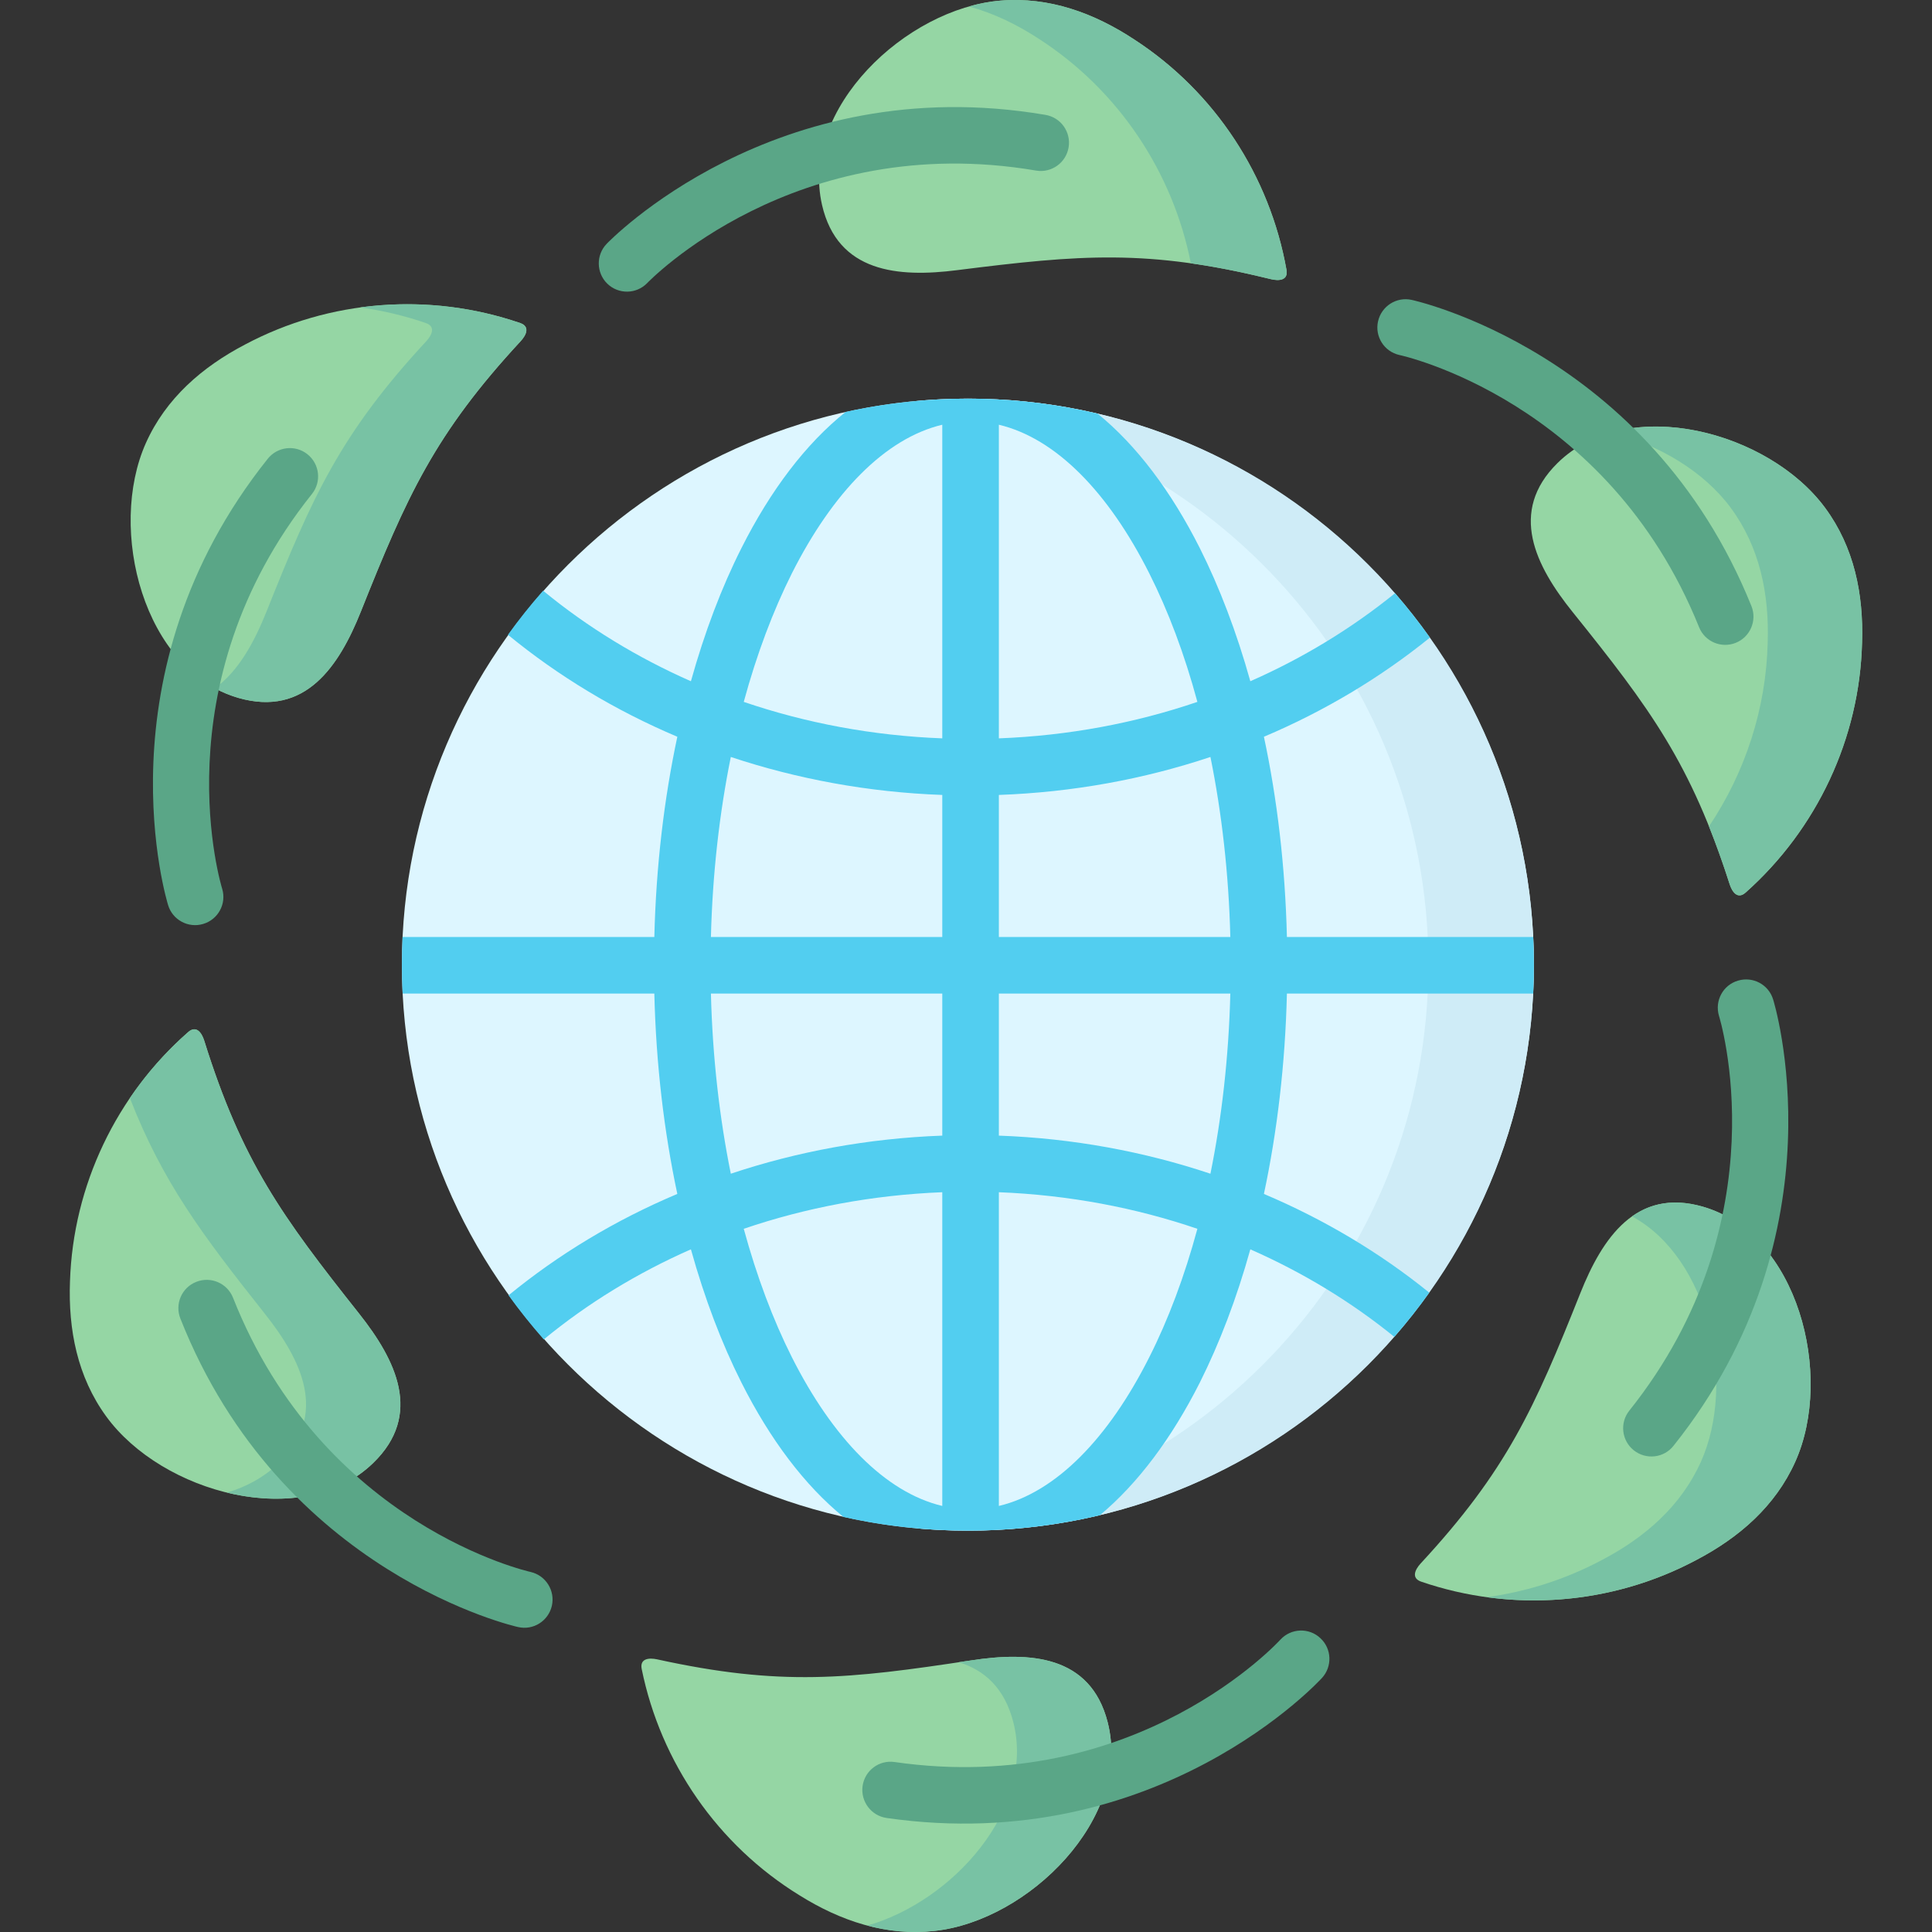 <?xml version="1.0" encoding="UTF-8"?> <svg xmlns="http://www.w3.org/2000/svg" id="Capa_1" height="512" viewBox="0 0 512.001 512.001" width="512"><rect x="0" y="0" width="512.001" height="512.001" fill="#333333" stroke="none"/> <g> <g clip-rule="evenodd" fill-rule="evenodd"> <path d="m256.517 405.641c82.602 0 149.981-67.381 149.981-149.984 0-82.633-67.38-150.014-149.981-150.014-82.63 0-150.009 67.381-150.009 150.014 0 82.603 67.379 149.984 150.009 149.984z" fill="#ddf6ff"></path> <path d="m256.517 105.643c82.828 0 149.981 67.154 149.981 150.014 0 82.83-67.153 149.984-149.981 149.984-4.705 0-9.383-.227-13.975-.651 76.28-7.03 136.006-71.208 136.006-149.333s-59.726-142.304-136.006-149.361c4.592-.427 9.27-.653 13.975-.653z" fill="#cfecf7"></path> <path d="m256.517 105.643c11.82 0 23.329 1.389 34.356 3.969 10.317 8.391 19.474 20.552 27.07 35.604 5.244 10.431 9.779 22.337 13.408 35.32 14.031-6.18 26.929-14.059 38.353-23.33 3.26 3.77 6.35 7.683 9.241 11.765-13.04 10.545-27.837 19.445-43.994 26.277 3.516 16.47 5.641 34.357 6.095 53.067h65.282c.113 2.438.17 4.875.17 7.342 0 2.579-.057 5.131-.17 7.653h-65.282c-.454 18.738-2.579 36.596-6.095 53.095 16.072 6.803 30.841 15.647 43.824 26.164-2.892 4.053-5.982 7.966-9.27 11.708-11.339-9.214-24.18-17.037-38.154-23.189-3.629 13.011-8.164 24.89-13.408 35.349-7.455 14.74-16.412 26.732-26.476 35.122-11.226 2.665-22.933 4.082-34.951 4.082-11.339 0-22.365-1.247-32.995-3.628-10.29-8.391-19.446-20.553-27.014-35.576-5.272-10.459-9.78-22.338-13.408-35.349-14.287 6.293-27.411 14.344-38.948 23.841l-.057.027c-3.288-3.741-6.406-7.626-9.326-11.679 13.209-10.829 28.262-19.928 44.73-26.873-3.515-16.499-5.641-34.356-6.094-53.095h-66.699c-.142-2.523-.198-5.074-.198-7.653 0-2.467.057-4.904.17-7.342h66.728c.454-18.71 2.58-36.597 6.094-53.067-16.497-6.974-31.606-16.129-44.844-26.986l-.057-.028c2.919-4.054 6.038-7.967 9.326-11.68.057.057.142.113.227.17 11.537 9.469 24.661 17.52 38.948 23.812 3.628-12.983 8.135-24.89 13.408-35.32 7.71-15.308 17.064-27.64 27.609-36.059 10.432-2.294 21.261-3.513 32.401-3.513zm-6.803 293.45v-83.142c-18.539.736-36.227 4.109-52.611 9.694 3.43 12.586 7.738 24.065 12.756 34.045 10.8 21.402 24.718 35.803 39.855 39.403zm0-98.139v-37.644h-61.313c.425 16.839 2.268 32.911 5.272 47.737 17.575-5.868 36.425-9.384 56.041-10.093zm0-52.639v-37.646c-19.616-.709-38.467-4.224-56.041-10.063-3.005 14.826-4.848 30.87-5.272 47.709zm0-52.642v-83.114c-15.138 3.601-29.056 17.974-39.855 39.375-5.018 10.006-9.326 21.459-12.756 34.073 16.384 5.584 34.072 8.957 52.611 9.666zm14.995-83.114v83.114c18.538-.709 36.255-4.082 52.611-9.666-3.402-12.614-7.711-24.067-12.756-34.073-10.772-21.401-24.69-35.774-39.855-39.375zm0 98.11v37.646h61.342c-.426-16.839-2.268-32.883-5.272-47.709-17.575 5.868-36.426 9.354-56.07 10.063zm0 52.641v37.645c19.643.709 38.494 4.225 56.069 10.093 3.005-14.826 4.847-30.898 5.272-47.737h-61.341zm0 52.642v83.142c15.165-3.6 29.083-18.001 39.855-39.402 5.045-9.979 9.354-21.459 12.756-34.045-16.356-5.586-34.072-8.959-52.611-9.695z" fill="#52cef0"></path> <path d="m211.872 502.277c-21.657-13.323-36.766-35.179-41.811-59.954-.567-2.835 1.956-3.033 4.081-2.579 32.797 7.199 50.712 5.215 83.197.283 15.505-2.381 31.635-1.445 36.198 16.355 6.52 25.371-20.892 52.613-45.864 55.334-12.897 1.418-24.917-2.636-35.801-9.439zm237.627-88.84c-22.422 11.935-48.926 13.919-72.851 5.726-2.749-.935-1.615-3.231-.17-4.818 22.819-24.634 30.161-41.104 42.321-71.634 5.812-14.57 14.769-28.007 32.457-22.933 25.172 7.229 34.81 44.618 24.52 67.58-5.3 11.82-14.909 20.126-26.277 26.079zm43.966-243.162c-.624 25.398-11.963 49.438-30.841 66.246-2.154 1.929-3.601-.17-4.252-2.211-10.262-31.975-21.005-46.489-41.585-72.086-9.836-12.218-17.121-26.618-4.024-39.517 18.68-18.396 55.983-8.362 70.894 11.85 7.711 10.432 10.233 22.904 9.808 35.718zm-192.812-159.765c21.316 13.861 35.858 36.113 40.28 61.003.51 2.834-2.041 2.977-4.139 2.466-32.599-8.022-50.57-6.491-83.169-2.381-15.561 1.984-31.634.651-35.773-17.263-5.868-25.542 22.224-52.075 47.253-54.173 12.927-1.076 24.861 3.289 35.548 10.348zm-235.701 80.789c22.451-11.934 48.955-13.891 72.879-5.698 2.721.936 1.616 3.203.17 4.792-22.819 24.633-30.189 41.132-42.35 71.632-5.811 14.571-14.769 28.008-32.457 22.934-25.171-7.229-34.781-44.646-24.519-67.58 5.301-11.821 14.938-20.155 26.277-26.08zm-46.403 248.265c.822-25.399 12.302-49.381 31.323-66.05 2.154-1.898 3.6.199 4.252 2.27 10.006 32.031 20.636 46.602 41.045 72.342 9.751 12.302 16.952 26.759 3.742 39.572-18.793 18.256-56.012 7.966-70.781-12.359-7.626-10.489-10.063-22.962-9.581-35.775z" fill="#95d6a4"></path> <path d="m254.108 440.508c1.077-.17 2.126-.34 3.232-.481 15.505-2.381 31.635-1.445 36.198 16.355 6.52 25.371-20.892 52.613-45.864 55.334-6.151.681-12.104.113-17.83-1.417 22.705-6.463 44.589-30.955 38.692-53.917-2.325-9.099-7.682-13.776-14.428-15.874zm195.391-27.071c-17.093 9.099-36.595 12.416-55.502 9.837 10.573-1.447 20.92-4.734 30.501-9.837 11.367-5.953 20.977-14.259 26.277-26.079 9.382-20.949 2.182-53.889-18.256-65 4.876-3.459 10.942-4.819 18.737-2.58 25.172 7.229 34.81 44.618 24.52 67.58-5.3 11.82-14.909 20.126-26.277 26.079zm43.966-243.162c-.624 25.398-11.963 49.438-30.841 66.246-2.154 1.929-3.601-.17-4.252-2.211-1.786-5.584-3.601-10.629-5.472-15.307 9.61-14.314 15.138-31.21 15.562-48.729.426-12.814-2.098-25.286-9.808-35.718-7.059-9.554-19.105-16.838-31.805-19.9 19.474-5.612 45.071 3.997 56.806 19.9 7.713 10.433 10.235 22.905 9.81 35.719zm-192.812-159.765c21.316 13.861 35.858 36.113 40.28 61.003.51 2.834-2.041 2.977-4.139 2.466-7.767-1.899-14.684-3.288-21.203-4.195-4.763-24.181-19.134-45.724-39.94-59.273-5.924-3.912-12.246-7.002-18.879-8.788 2.778-.794 5.584-1.333 8.334-1.56 12.926-1.077 24.86 3.288 35.547 10.347zm-205.2 70.952c14.145-1.928 28.687-.566 42.378 4.139 2.721.936 1.616 3.203.17 4.792-22.819 24.633-30.189 41.132-42.35 71.632-5.811 14.571-14.769 28.008-32.457 22.934-2.211-.652-4.28-1.503-6.265-2.579 6.208-4.395 10.46-12.189 13.72-20.354 12.161-30.5 19.531-46.999 42.35-71.632 1.446-1.589 2.551-3.856-.17-4.792-5.669-1.957-11.509-3.317-17.376-4.14zm-61.031 209.543c4.366-6.435 9.524-12.303 15.449-17.491 2.154-1.898 3.6.199 4.252 2.27 10.006 32.031 20.636 46.602 41.045 72.342 9.751 12.302 16.952 26.759 3.742 39.572-9.836 9.553-24.718 11.282-38.778 7.853 5.159-1.503 9.865-4.054 13.776-7.853 13.209-12.814 6.009-27.271-3.742-39.572-16.865-21.261-27.069-34.924-35.744-57.121z" fill="#78c2a4"></path> </g> <path d="m339.345 434.499c2.807-3.033 7.568-3.203 10.573-.369 3.033 2.807 3.203 7.54.397 10.573-.142.142-43.144 47.482-115.37 37.078-4.082-.595-6.917-4.394-6.35-8.476.595-4.11 4.365-6.944 8.476-6.35 64.404 9.271 102.161-32.342 102.274-32.456zm-198.737-17.917c4.054.936 6.548 4.961 5.641 8.987-.936 4.025-4.933 6.548-8.958 5.613-.199-.029-62.674-13.892-89.49-81.755-1.531-3.855.368-8.221 4.224-9.723 3.855-1.531 8.192.369 9.723 4.195 23.897 60.523 78.719 72.656 78.86 72.683zm-81.722-181.024c1.19 3.94-1.077 8.136-5.046 9.298-3.94 1.191-8.135-1.076-9.297-5.017-.057-.198-19.134-61.23 26.419-118.266 2.579-3.231 7.285-3.771 10.517-1.19 3.231 2.579 3.77 7.286 1.191 10.518-40.594 50.826-23.841 104.487-23.784 104.657zm112.62-160.53c-2.863 2.948-7.597 3.033-10.573.142-2.948-2.891-3.005-7.625-.142-10.573.142-.142 44.334-46.404 116.249-34.158 4.082.68 6.832 4.535 6.151 8.617-.68 4.082-4.535 6.832-8.589 6.151-64.176-10.914-102.982 29.707-103.096 29.821zm199.332 19.049c-4.025-.907-6.548-4.903-5.641-8.93.906-4.025 4.903-6.576 8.929-5.67.17.057 62.73 13.438 90.028 81.158 1.531 3.827-.34 8.193-4.167 9.724-3.826 1.531-8.192-.311-9.723-4.167-24.32-60.323-79.256-72.086-79.426-72.115zm84.7 175.101c-1.162-3.969 1.077-8.136 5.046-9.298 3.968-1.19 8.136 1.048 9.325 5.017.058.199 19.135 61.23-26.418 118.265-2.552 3.231-7.257 3.77-10.517 1.19-3.231-2.579-3.771-7.285-1.19-10.517 40.591-50.854 23.81-104.487 23.754-104.657z" fill="#5aa687"></path> </g> </svg> 